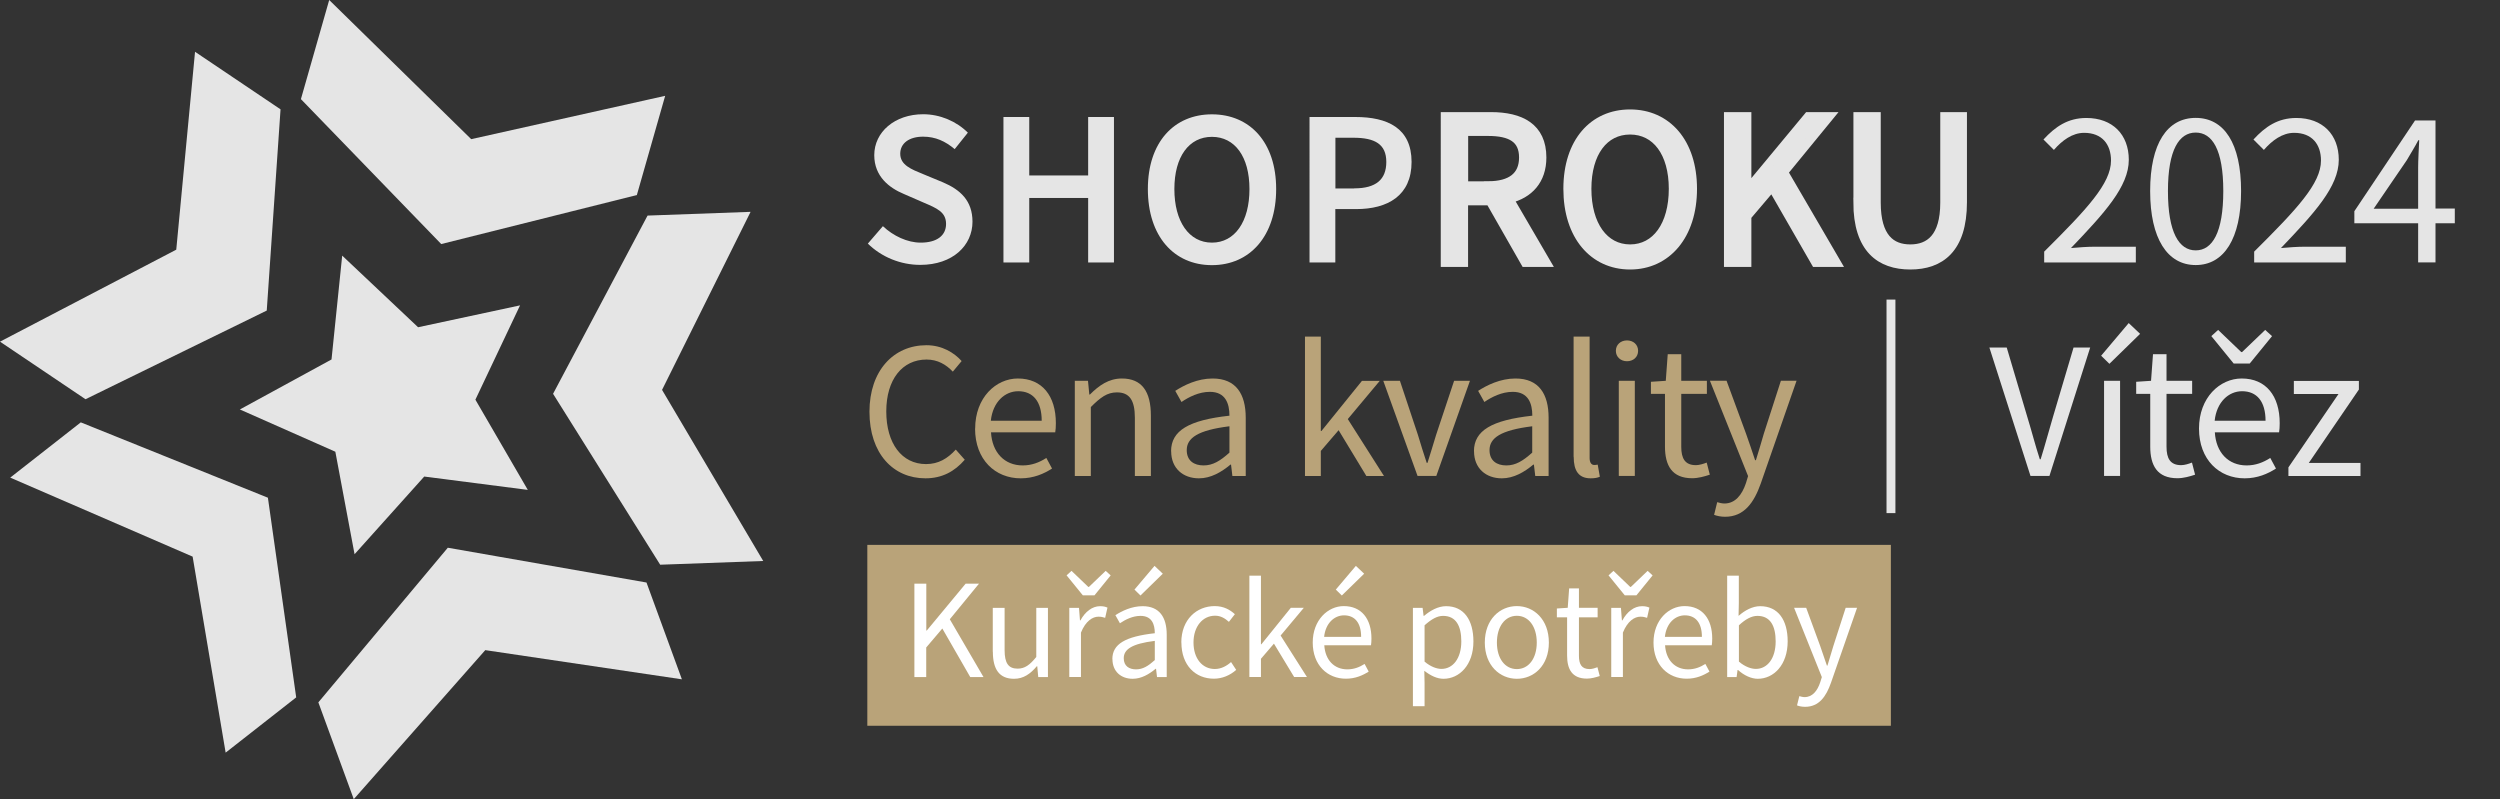 <?xml version="1.0" encoding="UTF-8"?>
<svg id="Vrstva_1" xmlns="http://www.w3.org/2000/svg" version="1.1" viewBox="0 0 280.98 89.83">
  <rect x="0" y="0" width="280.98" height="89.83" fill="#333333" stroke="none"/>
  <!-- Generator: Adobe Illustrator 29.4.0, SVG Export Plug-In . SVG Version: 2.1.0 Build 152)  -->
  <defs>
    <style>
      .st0 {
        fill: #fff;
      }

      .st1, .st2 {
        fill: #e5e5e5;
      }

      .st3 {
        fill: #b9a379;
      }

      .st2, .st4 {
        stroke: #e5e5e5;
        stroke-miterlimit: 10;
      }

      .st4 {
        fill: none;
      }
    </style>
  </defs>
  <rect class="st3" x="97.48" y="61.24" width="115.04" height="20.33"/>
  <g>
    <path class="st0" d="M102.78,65.6h1.33v5.27h.05l4.37-5.27h1.5l-3.28,4,3.79,6.5h-1.49l-3.14-5.46-1.81,2.13v3.33h-1.33v-10.5Z"/>
    <path class="st0" d="M111.58,73.25v-4.93h1.33v4.75c0,1.46.43,2.08,1.46,2.08.8,0,1.36-.4,2.1-1.31v-5.52h1.31v7.78h-1.09l-.11-1.22h-.05c-.72.85-1.49,1.41-2.56,1.41-1.65,0-2.38-1.06-2.38-3.04Z"/>
    <path class="st0" d="M119.87,64.67l.56-.51,1.89,1.81h.06l1.89-1.81.56.51-1.82,2.24h-1.31l-1.82-2.24ZM120.18,68.32h1.09l.11,1.41h.05c.53-.98,1.33-1.6,2.21-1.6.34,0,.58.05.83.16l-.26,1.15c-.26-.08-.43-.13-.75-.13-.66,0-1.44.48-1.97,1.79v4.99h-1.31v-7.78Z"/>
    <path class="st0" d="M125.02,74.08c0-1.7,1.46-2.54,4.77-2.91,0-.99-.32-1.95-1.6-1.95-.9,0-1.71.42-2.32.83l-.51-.91c.72-.46,1.81-1.01,3.06-1.01,1.9,0,2.71,1.26,2.71,3.2v4.77h-1.09l-.11-.93h-.05c-.74.61-1.6,1.12-2.58,1.12-1.3,0-2.27-.82-2.27-2.21ZM129.79,74.19v-2.16c-2.59.32-3.49.96-3.49,1.95,0,.88.61,1.25,1.38,1.25s1.36-.37,2.11-1.04ZM127.5,66.27l2.26-2.67.93.88-2.51,2.45-.67-.66Z"/>
    <path class="st0" d="M132.77,72.22c0-2.61,1.74-4.1,3.75-4.1,1.02,0,1.73.42,2.27.91l-.67.86c-.45-.4-.93-.69-1.55-.69-1.41,0-2.43,1.22-2.43,3.01s.98,2.98,2.4,2.98c.72,0,1.34-.35,1.82-.78l.58.88c-.7.62-1.58.99-2.51.99-2.06,0-3.65-1.49-3.65-4.07Z"/>
    <path class="st0" d="M140.42,64.7h1.3v7.71h.05l3.31-4.1h1.46l-2.61,3.12,2.96,4.66h-1.44l-2.27-3.75-1.46,1.7v2.05h-1.3v-11.4Z"/>
    <path class="st0" d="M147.54,72.22c0-2.54,1.71-4.1,3.49-4.1,1.98,0,3.11,1.42,3.11,3.65,0,.27-.02.56-.05.75h-5.25c.1,1.65,1.1,2.71,2.59,2.71.74,0,1.36-.24,1.94-.61l.46.86c-.67.43-1.5.8-2.56.8-2.08,0-3.73-1.52-3.73-4.07ZM152.98,71.58c0-1.57-.7-2.42-1.92-2.42-1.09,0-2.08.88-2.24,2.42h4.16ZM150.13,66.27l2.26-2.67.93.88-2.51,2.45-.67-.66Z"/>
    <path class="st0" d="M158.8,68.32h1.09l.11.9h.05c.7-.59,1.57-1.09,2.48-1.09,2,0,3.07,1.55,3.07,3.97,0,2.64-1.58,4.19-3.36,4.19-.72,0-1.44-.34-2.16-.9l.03,1.36v2.62h-1.31v-11.06ZM164.24,72.09c0-1.71-.58-2.87-2.05-2.87-.66,0-1.31.37-2.08,1.06v4.08c.7.59,1.39.82,1.9.82,1.28,0,2.23-1.17,2.23-3.09Z"/>
    <path class="st0" d="M166.88,72.22c0-2.61,1.7-4.1,3.6-4.1s3.6,1.49,3.6,4.1-1.7,4.07-3.6,4.07-3.6-1.49-3.6-4.07ZM172.72,72.22c0-1.79-.9-3.01-2.24-3.01s-2.24,1.22-2.24,3.01.91,2.98,2.24,2.98,2.24-1.2,2.24-2.98Z"/>
    <path class="st0" d="M176.13,73.69v-4.31h-1.15v-.99l1.22-.08.16-2.18h1.1v2.18h2.1v1.07h-2.1v4.32c0,.96.3,1.5,1.2,1.5.27,0,.62-.11.88-.21l.26.99c-.43.14-.96.29-1.44.29-1.67,0-2.23-1.06-2.23-2.59Z"/>
    <path class="st0" d="M180.78,64.67l.56-.51,1.89,1.81h.06l1.89-1.81.56.51-1.82,2.24h-1.31l-1.82-2.24ZM181.09,68.32h1.09l.11,1.41h.05c.53-.98,1.33-1.6,2.21-1.6.34,0,.58.05.83.16l-.26,1.15c-.26-.08-.43-.13-.75-.13-.66,0-1.44.48-1.97,1.79v4.99h-1.31v-7.78Z"/>
    <path class="st0" d="M185.84,72.22c0-2.54,1.71-4.1,3.49-4.1,1.98,0,3.11,1.42,3.11,3.65,0,.27-.02.56-.05.75h-5.25c.1,1.65,1.1,2.71,2.59,2.71.74,0,1.36-.24,1.94-.61l.46.86c-.67.43-1.5.8-2.56.8-2.08,0-3.73-1.52-3.73-4.07ZM191.28,71.58c0-1.57-.7-2.42-1.92-2.42-1.09,0-2.08.88-2.24,2.42h4.16Z"/>
    <path class="st0" d="M195.34,75.3h-.05l-.11.8h-1.06v-11.4h1.31v3.11l-.03,1.41c.7-.62,1.57-1.09,2.43-1.09,2.02,0,3.09,1.55,3.09,3.95,0,2.66-1.58,4.21-3.36,4.21-.72,0-1.54-.37-2.22-.99ZM199.57,72.09c0-1.71-.58-2.87-2.05-2.87-.66,0-1.34.37-2.08,1.06v4.08c.69.59,1.39.82,1.91.82,1.28,0,2.22-1.17,2.22-3.09Z"/>
    <path class="st0" d="M201.97,79.28l.26-1.04c.16.05.4.11.59.11.88,0,1.44-.7,1.76-1.67l.18-.58-3.12-7.79h1.36l1.58,4.31c.24.67.51,1.47.75,2.19h.06c.22-.7.45-1.5.66-2.19l1.39-4.31h1.28l-2.93,8.42c-.54,1.54-1.34,2.71-2.91,2.71-.35,0-.66-.06-.91-.16Z"/>
  </g>
  <g>
    <path class="st1" d="M223.58,39.06h1.96l2.31,7.79c.53,1.72.86,3.08,1.41,4.77h.09c.53-1.69.88-3.06,1.39-4.77l2.31-7.79h1.87l-4.58,14.43h-2.13l-4.62-14.43Z"/>
    <path class="st1" d="M236.15,39.98l3.1-3.67,1.28,1.21-3.45,3.37-.92-.9ZM236.48,42.8h1.8v10.69h-1.8v-10.69Z"/>
    <path class="st1" d="M241.67,50.19v-5.92h-1.58v-1.36l1.67-.11.22-2.99h1.52v2.99h2.88v1.47h-2.88v5.94c0,1.32.42,2.07,1.65,2.07.37,0,.86-.15,1.21-.29l.35,1.36c-.59.2-1.32.4-1.98.4-2.29,0-3.06-1.45-3.06-3.56Z"/>
    <path class="st1" d="M247.15,48.17c0-3.5,2.35-5.63,4.8-5.63,2.73,0,4.27,1.96,4.27,5.02,0,.37-.02.77-.07,1.03h-7.22c.13,2.27,1.52,3.72,3.57,3.72,1.01,0,1.87-.33,2.66-.84l.64,1.19c-.92.59-2.07,1.1-3.52,1.1-2.86,0-5.13-2.09-5.13-5.59ZM248.53,37.78l.77-.7,2.6,2.49h.09l2.6-2.49.77.7-2.51,3.08h-1.8l-2.51-3.08ZM254.63,47.29c0-2.16-.97-3.32-2.64-3.32-1.5,0-2.86,1.21-3.08,3.32h5.72Z"/>
    <path class="st1" d="M257.2,52.53l5.63-8.25h-5.02v-1.47h7.31v.97l-5.63,8.25h5.81v1.47h-8.1v-.97Z"/>
  </g>
  <g>
    <path class="st3" d="M97.72,46.28c0-4.64,2.73-7.48,6.4-7.48,1.76,0,3.12.84,3.96,1.78l-.99,1.19c-.77-.81-1.72-1.36-2.95-1.36-2.73,0-4.53,2.24-4.53,5.83s1.74,5.92,4.47,5.92c1.39,0,2.42-.62,3.34-1.63l1.01,1.14c-1.14,1.32-2.55,2.09-4.42,2.09-3.61,0-6.29-2.77-6.29-7.48Z"/>
    <path class="st3" d="M109.6,48.17c0-3.5,2.35-5.63,4.8-5.63,2.73,0,4.27,1.96,4.27,5.02,0,.37-.02.77-.07,1.03h-7.22c.13,2.27,1.52,3.72,3.56,3.72,1.01,0,1.87-.33,2.66-.84l.64,1.19c-.92.59-2.07,1.1-3.52,1.1-2.86,0-5.13-2.09-5.13-5.59ZM117.08,47.29c0-2.16-.97-3.32-2.64-3.32-1.5,0-2.86,1.21-3.08,3.32h5.72Z"/>
    <path class="st3" d="M120.78,42.8h1.5l.15,1.54h.07c1.01-1.01,2.11-1.8,3.59-1.8,2.24,0,3.26,1.45,3.26,4.18v6.78h-1.8v-6.54c0-2-.62-2.86-2.02-2.86-1.1,0-1.85.57-2.93,1.65v7.75h-1.8v-10.69Z"/>
    <path class="st3" d="M131.62,50.72c0-2.33,2-3.5,6.56-4,0-1.36-.44-2.68-2.2-2.68-1.23,0-2.35.57-3.19,1.14l-.7-1.25c.99-.64,2.49-1.39,4.2-1.39,2.62,0,3.72,1.74,3.72,4.4v6.56h-1.5l-.15-1.28h-.07c-1.01.84-2.2,1.54-3.54,1.54-1.78,0-3.12-1.12-3.12-3.04ZM138.18,50.88v-2.97c-3.56.44-4.8,1.32-4.8,2.68,0,1.21.84,1.72,1.89,1.72s1.87-.51,2.9-1.43Z"/>
    <path class="st3" d="M146.67,37.83h1.78v10.61h.07l4.55-5.63h2l-3.59,4.29,4.07,6.4h-1.98l-3.12-5.15-2,2.33v2.82h-1.78v-15.67Z"/>
    <path class="st3" d="M155.47,42.8h1.87l2.02,6.07c.31,1.06.66,2.13.99,3.15h.09c.31-1.01.66-2.09.97-3.15l2.02-6.07h1.78l-3.78,10.69h-2.11l-3.85-10.69Z"/>
    <path class="st3" d="M165.66,50.72c0-2.33,2-3.5,6.56-4,0-1.36-.44-2.68-2.2-2.68-1.23,0-2.35.57-3.19,1.14l-.7-1.25c.99-.64,2.49-1.39,4.2-1.39,2.62,0,3.72,1.74,3.72,4.4v6.56h-1.5l-.15-1.28h-.07c-1.01.84-2.2,1.54-3.54,1.54-1.78,0-3.12-1.12-3.12-3.04ZM172.21,50.88v-2.97c-3.56.44-4.8,1.32-4.8,2.68,0,1.21.84,1.72,1.89,1.72s1.87-.51,2.9-1.43Z"/>
    <path class="st3" d="M176.86,51.34v-13.51h1.8v13.64c0,.57.24.79.51.79.11,0,.2,0,.4-.04l.24,1.36c-.24.11-.55.18-1.03.18-1.36,0-1.91-.86-1.91-2.42Z"/>
    <path class="st3" d="M181.61,39.43c0-.7.55-1.17,1.25-1.17s1.25.46,1.25,1.17-.55,1.17-1.25,1.17-1.25-.48-1.25-1.17ZM181.94,42.8h1.8v10.69h-1.8v-10.69Z"/>
    <path class="st3" d="M187.13,50.19v-5.92h-1.58v-1.36l1.67-.11.22-2.99h1.52v2.99h2.88v1.47h-2.88v5.94c0,1.32.42,2.07,1.65,2.07.37,0,.86-.15,1.21-.29l.35,1.36c-.59.2-1.32.4-1.98.4-2.29,0-3.06-1.45-3.06-3.56Z"/>
    <path class="st3" d="M192.65,57.87l.35-1.43c.22.07.55.15.81.15,1.21,0,1.98-.97,2.42-2.29l.24-.79-4.29-10.72h1.87l2.18,5.92c.33.92.7,2.02,1.03,3.01h.09c.31-.97.62-2.07.9-3.01l1.91-5.92h1.76l-4.03,11.57c-.75,2.11-1.85,3.72-4,3.72-.48,0-.9-.09-1.25-.22Z"/>
  </g>
  <line class="st4" x1="212.53" y1="33.67" x2="212.53" y2="57.67"/>
  <path class="st1" d="M29.98,34.91l1.55-22.62-9.61-6.47-2.11,22.24L0,38.4l9.61,6.47,20.36-9.96ZM9.08,47.47l-7.93,6.21,20.5,8.88,3.71,22.03,7.93-6.21-3.18-22.44-21.03-8.47ZM50.33,61.56l-14.55,17.38,3.98,10.88,14.78-16.75,22.1,3.28-3.98-10.88-22.33-3.91ZM71.58,21.91l3.18-11.14-21.8,4.87L37,0l-3.18,11.14,15.77,16.29,21.99-5.51ZM72.78,24.23l-10.62,20.03,12.04,19.21,11.58-.42-11.37-19.23,9.95-20.01-11.58.42Z"/>
  <polygon class="st1" points="53.43 44.92 58.45 34.32 46.99 36.78 38.46 28.73 37.26 40.4 26.96 46.02 37.69 50.77 39.85 62.29 47.68 53.56 59.32 55.06 53.43 44.92"/>
  <g>
    <path class="st1" d="M97.53,27.39l1.7-1.97c1.17,1.1,2.75,1.85,4.25,1.85,1.85,0,2.85-.82,2.85-2.1,0-1.35-1.05-1.77-2.52-2.4l-2.25-.98c-1.6-.67-3.3-1.95-3.3-4.35,0-2.6,2.3-4.6,5.5-4.6,1.9,0,3.75.8,5.02,2.07l-1.48,1.85c-1.05-.88-2.15-1.4-3.55-1.4-1.55,0-2.57.73-2.57,1.92,0,1.27,1.25,1.75,2.6,2.3l2.22.92c1.92.82,3.3,2.05,3.3,4.42,0,2.65-2.2,4.85-5.87,4.85-2.2,0-4.35-.87-5.9-2.4Z"/>
    <path class="st1" d="M112.78,13.15h2.9v6.57h6.62v-6.57h2.9v16.35h-2.9v-7.25h-6.62v7.25h-2.9V13.15Z"/>
    <path class="st1" d="M129.01,21.25c0-5.27,2.95-8.4,7.2-8.4s7.22,3.12,7.22,8.4-2.95,8.55-7.22,8.55-7.2-3.25-7.2-8.55ZM140.43,21.25c0-3.65-1.65-5.87-4.22-5.87s-4.22,2.22-4.22,5.87,1.65,6.02,4.22,6.02,4.22-2.35,4.22-6.02Z"/>
    <path class="st1" d="M147.18,13.15h5.15c3.62,0,6.32,1.25,6.32,5.05s-2.7,5.3-6.22,5.3h-2.35v6h-2.9V13.15ZM152.21,21.17c2.42,0,3.6-.98,3.6-2.97s-1.27-2.72-3.7-2.72h-2.02v5.7h2.12Z"/>
  </g>
  <g>
    <path class="st2" d="M162.43,13.1h5.12c3.35,0,5.75,1.2,5.75,4.6,0,2.55-1.45,4.1-3.7,4.65l4.17,7.15h-2.35l-3.95-6.92h-2.97v6.92h-2.07V13.1ZM167.26,20.87c2.55,0,3.97-1.05,3.97-3.17s-1.42-2.92-3.97-2.92h-2.75v6.1h2.75Z"/>
    <path class="st2" d="M176.21,21.22c0-5.25,2.87-8.42,7-8.42s7.02,3.2,7.02,8.42-2.9,8.57-7.02,8.57-7-3.3-7-8.57ZM188.06,21.22c0-4.07-1.92-6.6-4.85-6.6s-4.85,2.52-4.85,6.6,1.92,6.75,4.85,6.75,4.85-2.65,4.85-6.75Z"/>
    <path class="st2" d="M194.26,13.1h2.08v8.22h.07l6.82-8.22h2.35l-5.12,6.25,5.92,10.15h-2.32l-4.9-8.52-2.82,3.32v5.2h-2.08V13.1Z"/>
    <path class="st2" d="M208.81,22.72v-9.62h2.07v9.67c0,3.95,1.67,5.2,3.82,5.2s3.87-1.25,3.87-5.2v-9.67h2v9.62c0,5.27-2.52,7.07-5.87,7.07s-5.9-1.8-5.9-7.07Z"/>
  </g>
  <g>
    <path class="st1" d="M229.76,28.27c4.8-4.77,7.5-7.65,7.5-10.22,0-1.82-1-3.12-3.02-3.12-1.32,0-2.47.85-3.4,1.92l-1.17-1.17c1.33-1.45,2.75-2.42,4.82-2.42,2.95,0,4.77,1.87,4.77,4.7,0,3-2.72,5.97-6.5,9.92.88-.08,1.85-.15,2.67-.15h4.62v1.77h-10.3v-1.22Z"/>
    <path class="st1" d="M241.66,21.47c0-5.35,1.92-8.22,5.12-8.22s5.1,2.87,5.1,8.22-1.92,8.32-5.1,8.32-5.12-2.97-5.12-8.32ZM249.88,21.47c0-4.67-1.25-6.57-3.1-6.57s-3.12,1.9-3.12,6.57,1.25,6.67,3.12,6.67,3.1-2,3.1-6.67Z"/>
    <path class="st1" d="M253.36,28.27c4.8-4.77,7.5-7.65,7.5-10.22,0-1.82-1-3.12-3.02-3.12-1.32,0-2.47.85-3.4,1.92l-1.17-1.17c1.33-1.45,2.75-2.42,4.82-2.42,2.95,0,4.77,1.87,4.77,4.7,0,3-2.72,5.97-6.5,9.92.88-.08,1.85-.15,2.67-.15h4.62v1.77h-10.3v-1.22Z"/>
    <path class="st1" d="M271.78,25.09h-7.17v-1.35l6.82-10.2h2.3v9.9h2.17v1.65h-2.17v4.4h-1.95v-4.4ZM271.78,23.45v-4.62c0-.85.08-2.22.12-3.07h-.1c-.4.77-.85,1.47-1.3,2.25l-3.72,5.45h5Z"/>
  </g>
</svg>